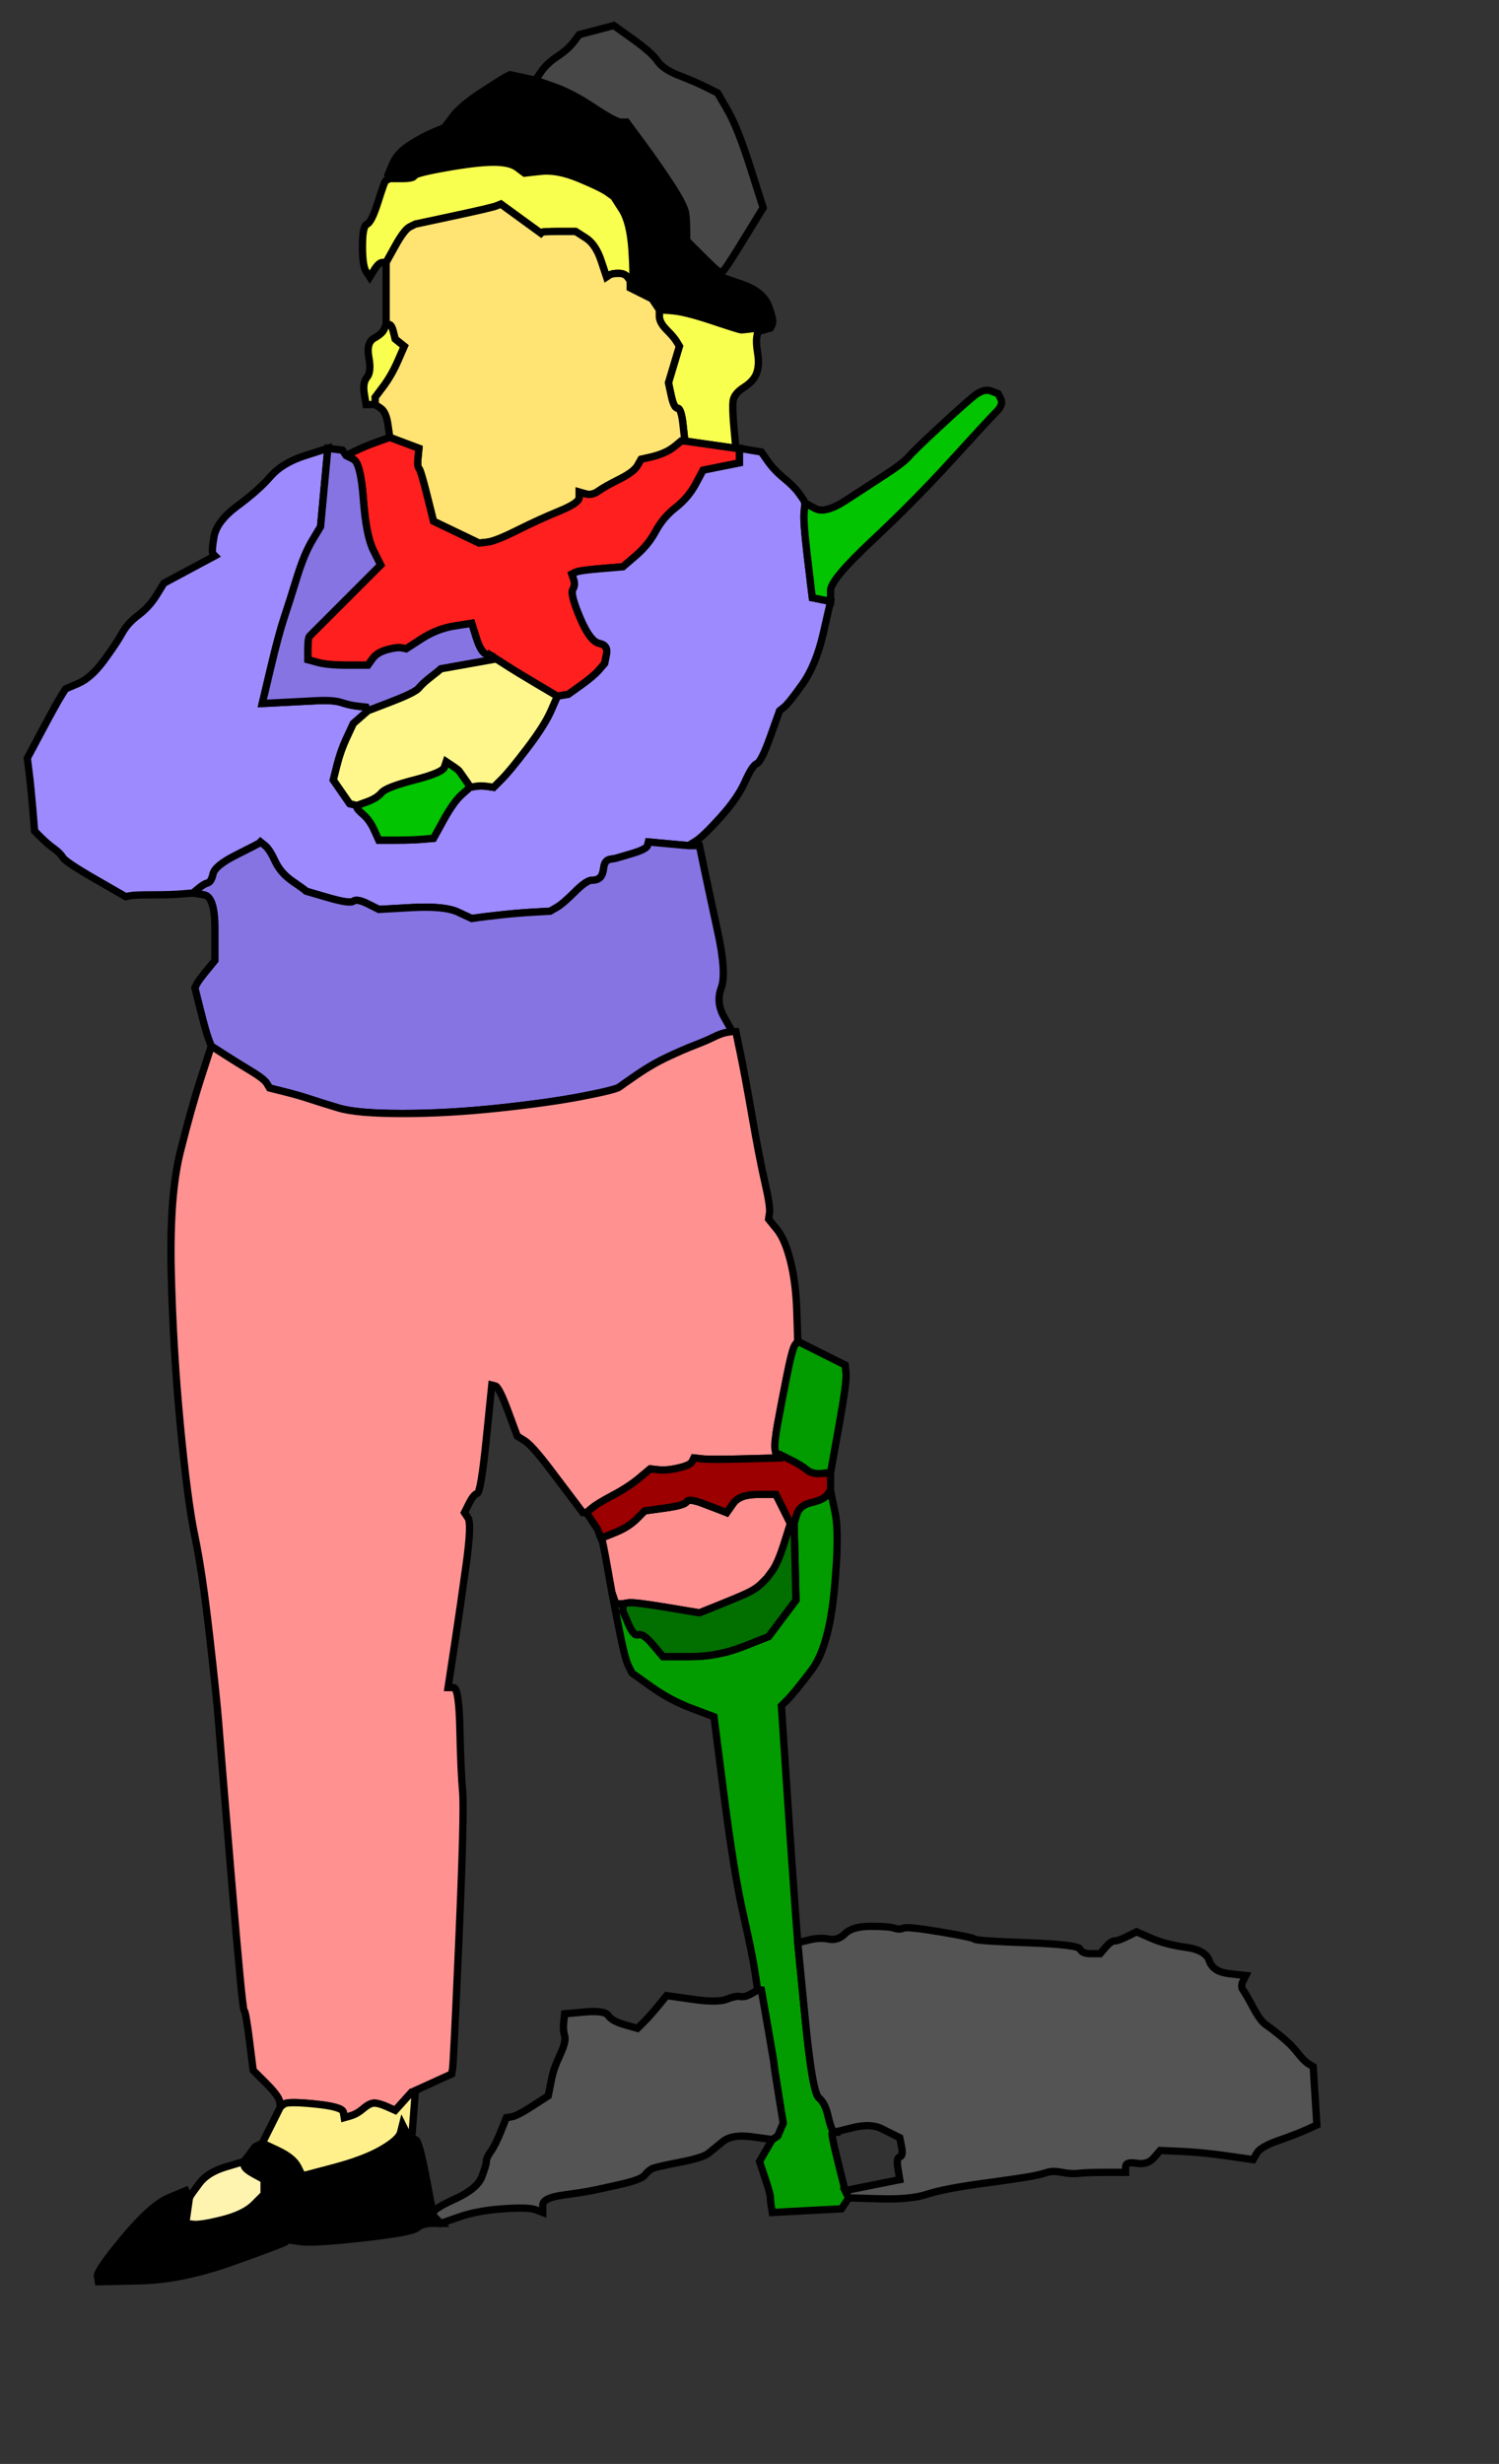 <?xml version='1.0' encoding='UTF-8' standalone='no'?>
<!-- Created with clker.com Crayon tracing tool http://www.clker.com) -->
<svg
   xmlns='http://www.w3.org/2000/svg'
   width='411.5'
   height='676'>
<rect width="100%" height="100%" fill="#333333" stroke="none"/>
<path style='opacity:1;fill:#000000;fill-rule:evenodd;stroke:#000000;stroke-width:2px;stroke-linecap:butt;stroke-linejoin:miter;stroke-opacity:1'	  d='M 143.5 21.25 L 147 22 L 152 23.75 Q 157 25.5  163 29.5 Q 169 33.5  170.5 33.5 L 172 33.5 L 176.25 39.25 Q 180.5 45  184.25 50.75 Q 188 56.5  188.25 58.75 Q 188.5 61  188.5 63.5 L 188.5 66 L 192.25 69.75 Q 196 73.5  197 74.25 L 198 75 L 198 75.5 L 198 76 L 203.75 78 Q 209.5 80  211 84 Q 212.5 88  212 89 L 211.5 90 L 209.75 90.5 L 208 91 L 208 90.5 L 208 90 L 206 90.25 Q 204 90.5  203.5 90.5 Q 203 90.5  195.5 88 Q 188 85.5  184.5 85.25 L 181 85 L 180 83.5 L 179 82 L 176 80.5 L 173 79 L 173 78 L 173 77 L 173.5 76.75 Q 174 76.5  173.5 68.75 Q 173 61  170.75 57.5 L 168.5 54 L 166.75 52.75 Q 165 51.5  159 49 Q 153 46.5  148.5 47 L 144 47.5 L 142 46 Q 140 44.5  135.5 44.5 Q 131 44.5  122.5 46 Q 114 47.5  113.75 48.25 Q 113.5 49  110.25 49 L 107 49 L 106.75 48.5 L 106.5 48 L 107.75 45 Q 109 42  112.5 39.75 Q 116 37.5  119 36.25 L 122 35 L 124.25 32 Q 126.5 29  132.25 25.25 Q 138 21.5  139 21 L 140 20.5 L 143.5 21.25  Z 
' id='path2' />
<path style='opacity:1;fill:#474747;fill-rule:evenodd;stroke:#000000;stroke-width:2px;stroke-linecap:butt;stroke-linejoin:miter;stroke-opacity:1'	  d='M 199 73.75 L 198 75 L 197 74.25 Q 196 73.5  192.25 69.75 L 188.5 66 L 188.5 63.5 Q 188.5 61  188.25 58.75 Q 188 56.5  184.25 50.75 Q 180.5 45  176.25 39.25 L 172 33.5 L 170.5 33.5 Q 169 33.5  163 29.5 Q 157 25.5  152 23.75 L 147 22 L 148.5 19.75 Q 150 17.5  153 15.5 Q 156 13.5  157.5 11.5 L 159 9.5 L 163.75 8.25 L 168.5 7 L 173.75 10.75 Q 179 14.5  180.5 16.75 Q 182 19  186.5 20.75 Q 191 22.5  194 24 L 197 25.5 L 199.75 30.25 Q 202.5 35  206 46 L 209.5 57 L 204.75 64.75 Q 200 72.5  199 73.75  Z 
' id='path4' />
<path style='opacity:1;fill:#F9FF4F;fill-rule:evenodd;stroke:#000000;stroke-width:2px;stroke-linecap:butt;stroke-linejoin:miter;stroke-opacity:1'	  d='M 173.5 76.75 L 173 77 L 172.25 76 Q 171.5 75  169.75 75 Q 168 75  167.25 75.5 L 166.5 76 L 165 71.5 Q 163.5 67  160.75 65.25 L 158 63.5 L 153.5 63.5 Q 149 63.5  148.75 63.75 L 148.5 64 L 143 60 L 137.5 56 L 136.25 56.5 Q 135 57  124.5 59.25 L 114 61.5 L 112.5 62.25 Q 111 63  108.5 67.5 L 106 72 L 105 72 Q 104 72  102.75 74 L 101.5 76 L 100.5 74.5 Q 99.5 73  99.5 67.5 Q 99.5 62  100.75 61.5 Q 102 61  103.75 55.5 Q 105.5 50  105.75 49.75 L 106 49.5 L 106.5 49.25 L 107 49 L 110.25 49 Q 113.5 49  113.75 48.25 Q 114 47.5  122.5 46 Q 131 44.5  135.5 44.5 Q 140 44.5  142 46 L 144 47.5 L 148.5 47 Q 153 46.5  159 49 Q 165 51.5  166.75 52.75 L 168.5 54 L 170.75 57.5 Q 173 61  173.5 68.75 Q 174 76.5  173.5 76.75  Z 
' id='path6' />
<path style='opacity:1;fill:#F9FF4F;fill-rule:evenodd;stroke:#000000;stroke-width:2px;stroke-linecap:butt;stroke-linejoin:miter;stroke-opacity:1'	  d='M 103 110 L 103 111 L 101.75 111 L 100.5 111 L 100 108 Q 99.5 105  100.75 103.5 Q 102 102  101.25 98 Q 100.5 94  102.75 92.75 Q 105 91.5  105.5 90.25 L 106 89 L 106.75 89 Q 107.5 89  108 91 L 108.5 93 L 109.75 94 L 111 95 L 109.25 99 Q 107.5 103  105.25 106 L 103 109 L 103 110  Z 
' id='path8' />
<path style='opacity:1;fill:#F9FF4F;fill-rule:evenodd;stroke:#000000;stroke-width:2px;stroke-linecap:butt;stroke-linejoin:miter;stroke-opacity:1'	  d='M 208 90.5 L 208 91 L 207.75 92.5 Q 207.5 94  208 97 Q 208.5 100  207.75 102.25 Q 207 104.5  204.25 106.25 Q 201.5 108  201.25 110 Q 201 112  201.5 117.5 L 202 123 L 195 122 L 188 121 L 187.5 116.5 Q 187 112  186 112 Q 185 112  184.25 108.5 L 183.5 105 L 185 100 L 186.5 95 L 185.75 93.75 Q 185 92.5  183 90.5 Q 181 88.5  181 86.75 L 181 85 L 184.5 85.25 Q 188 85.5  195.5 88 Q 203 90.5  203.5 90.5 Q 204 90.5  206 90.25 L 208 90 L 208 90.5  Z 
' id='path10' />
<path style='opacity:1;fill:#FFE373;fill-rule:evenodd;stroke:#000000;stroke-width:2px;stroke-linecap:butt;stroke-linejoin:miter;stroke-opacity:1'	  d='M 172.25 76 L 173 77 L 173 78 L 173 79 L 176 80.5 L 179 82 L 180 83.5 L 181 85 L 181 86.75 Q 181 88.5  183 90.5 Q 185 92.5  185.75 93.75 L 186.5 95 L 185 100 L 183.5 105 L 184.25 108.5 Q 185 112  186 112 Q 187 112  187.5 116.5 L 188 121 L 187.5 121 L 187 121 L 185.5 122.25 Q 184 123.5  182.25 124.25 Q 180.5 125  178.25 125.5 L 176 126 L 175 127.75 Q 174 129.5  170 131.5 Q 166 133.5  164.25 134.75 Q 162.5 136  160.75 135.5 L 159 135 L 159 136.5 Q 159 138  153.5 140.25 Q 148 142.5  142 145.5 Q 136 148.5  133.75 148.75 L 131.5 149 L 125.25 146 L 119 143 L 117.25 136 Q 115.5 129  115 128.5 Q 114.5 128  114.75 125.5 L 115 123 L 113 122.25 L 111 121.5 L 109 120.75 L 107 120 L 106.5 116.5 Q 106 113  104.5 112 L 103 111 L 103 110 L 103 109 L 105.25 106 Q 107.5 103  109.25 99 L 111 95 L 109.75 94 L 108.5 93 L 108 91 Q 107.5 89  106.75 89 L 106 89 L 106 80.5 L 106 72 L 108.5 67.5 Q 111 63  112.5 62.25 L 114 61.5 L 124.5 59.25 Q 135 57  136.25 56.5 L 137.5 56 L 143 60 L 148.5 64 L 148.75 63.75 Q 149 63.5  153.5 63.5 L 158 63.5 L 160.75 65.25 Q 163.5 67  165 71.5 L 166.5 76 L 167.25 75.5 Q 168 75  169.75 75 Q 171.5 75  172.25 76  Z 
' id='path12' />
<path style='opacity:1;fill:#FF1F1F;fill-rule:evenodd;stroke:#000000;stroke-width:2px;stroke-linecap:butt;stroke-linejoin:miter;stroke-opacity:1'	  d='M 103.5 121.25 L 107 120 L 109 120.75 L 111 121.5 L 113 122.25 L 115 123 L 114.75 125.5 Q 114.5 128  115 128.5 Q 115.5 129  117.25 136 L 119 143 L 125.25 146 L 131.5 149 L 133.75 148.75 Q 136 148.5  142 145.5 Q 148 142.5  153.5 140.25 Q 159 138  159 136.5 L 159 135 L 160.75 135.5 Q 162.5 136  164.25 134.75 Q 166 133.5  170 131.5 Q 174 129.5  175 127.75 L 176 126 L 178.25 125.5 Q 180.5 125  182.25 124.25 Q 184 123.5  185.5 122.25 L 187 121 L 187.5 121 L 188 121 L 195 122 L 202 123 L 202.5 123 L 203 123 L 203 125 L 203 127 L 198 128 L 193 129 L 191 132.75 Q 189 136.5  185.5 139.25 Q 182 142  180 145.75 Q 178 149.5  174.5 152.5 L 171 155.5 L 165 156 Q 159 156.5  158 157 L 157 157.5 L 157.5 159 Q 158 160.5  157.25 161.75 Q 156.5 163  159.25 169.5 Q 162 176  164.5 176.5 Q 167 177  166.5 179.5 L 166 182 L 164.5 183.75 Q 163 185.5  159.5 188 L 156 190.5 L 154.5 190.75 L 153 191 L 147.5 187.75 Q 142 184.5  138.5 182.25 L 135 180 L 133.5 179.5 Q 132 179  130.75 175 L 129.5 171 L 124.75 171.75 Q 120 172.5  115.75 175.25 L 111.5 178 L 110.25 177.75 Q 109 177.5  106.25 178.25 Q 103.5 179  102.25 180.75 L 101 182.5 L 95.5 182.5 Q 90 182.5  87.25 181.75 L 84.5 181 L 84.5 178 Q 84.5 175  85 174.5 Q 85.5 174  95 164.5 L 104.5 155 L 102.5 151 Q 100.5 147  99.75 137 Q 99 127  97 126 L 95 125 L 97.5 123.75 Q 100 122.5  103.5 121.25  Z 
' id='path14' />
<path style='opacity:1;fill:#9D8AFF;fill-rule:evenodd;stroke:#000000;stroke-width:2px;stroke-linecap:butt;stroke-linejoin:miter;stroke-opacity:1'	  d='M 83.75 125 L 90 123 L 89 133.75 L 88 144.5 L 85.75 148.25 Q 83.5 152  81.5 158.5 Q 79.5 165  78 169.5 Q 76.5 174  74.25 183.5 L 72 193 L 77 192.75 Q 82 192.5  86.75 192.25 Q 91.5 192  93.75 192.75 Q 96 193.5  98.25 193.75 L 100.5 194 L 100.75 194.5 L 101 195 L 99 196.75 L 97 198.5 L 95.25 202.25 Q 93.5 206  92.5 210 L 91.5 214 L 93.75 217.25 L 96 220.5 L 97 220.75 L 98 221 L 98 221.5 Q 98 222  99.75 223.5 Q 101.5 225  102.75 227.75 L 104 230.5 L 108.5 230.5 Q 113 230.5  116 230.25 L 119 230 L 121.75 225 Q 124.5 220  126.75 218 L 129 216 L 130.5 215.75 Q 132 215.5  133.75 215.75 L 135.5 216 L 137.75 213.75 Q 140 211.5  144.75 205.25 Q 149.5 199  151.25 195 L 153 191 L 154.5 190.75 L 156 190.5 L 159.5 188 Q 163 185.5  164.5 183.75 L 166 182 L 166.5 179.5 Q 167 177  164.5 176.5 Q 162 176  159.25 169.5 Q 156.5 163  157.25 161.75 Q 158 160.5  157.5 159 L 157 157.5 L 158 157 Q 159 156.5  165 156 L 171 155.5 L 174.5 152.5 Q 178 149.5  180 145.75 Q 182 142  185.5 139.25 Q 189 136.5  191 132.75 L 193 129 L 198 128 L 203 127 L 203 125 L 203 123 L 206 123.5 L 209 124 L 210.75 126.5 Q 212.5 129  215.25 131.25 Q 218 133.5  219.25 135.25 L 220.5 137 L 220.75 137.5 L 221 138 L 220.75 140.5 Q 220.5 143  221.5 151.5 Q 222.5 160  222.75 162 L 223 164 L 225.5 164.5 L 228 165 L 226 173.75 Q 224 182.5  220.25 187.75 Q 216.5 193  215.25 194 L 214 195 L 211.5 202 Q 209 209  207.75 209.5 Q 206.5 210  204.5 214.5 Q 202.5 219  197.75 224.25 Q 193 229.5  191 230.75 L 189 232 L 183.5 231.5 L 178 231 L 177.75 232 Q 177.5 233  173.25 234.25 L 169 235.5 L 167.5 235.75 Q 166 236  165.75 238 Q 165.5 240  164.75 240.75 Q 164 241.5  162.5 241.5 Q 161 241.5  157.75 244.75 Q 154.5 248  152.75 249 L 151 250 L 146.5 250.25 Q 142 250.5  137.5 251 Q 133 251.5  131.25 251.75 L 129.5 252 L 125.75 250.25 Q 122 248.5  113 249 L 104 249.5 L 101 248 Q 98 246.5  97 247.25 Q 96 248  90 246.25 L 84 244.5 L 83.75 244.25 Q 83.5 244  80.25 241.75 Q 77 239.5  75.5 236.25 Q 74 233  72.75 232 L 71.5 231 L 71.25 231.25 Q 71 231.5  65 234.5 Q 59 237.5  58.5 239.75 Q 58 242  57 242.25 Q 56 242.5  54.5 243.75 L 53 245 L 50 245.25 Q 47 245.5  42 245.5 Q 37 245.5  35.75 245.75 L 34.5 246 L 26.25 241.25 Q 18 236.5  17.25 235.25 Q 16.5 234  14.75 232.75 Q 13 231.5  11.25 229.75 L 9.5 228 L 9 222 Q 8.5 216  8 212 L 7.5 208 L 11.5 200.5 Q 15.5 193  16.75 191 L 18 189 L 21.5 187.5 Q 25 186  28.5 181.25 Q 32 176.5  33.5 173.75 Q 35 171  38 168.75 Q 41 166.5  43 163.25 L 45 160 L 52 156.25 L 59 152.5 L 58.5 152 Q 58 151.5  58.75 147.25 Q 59.5 143  65.25 138.75 Q 71 134.5  74.25 130.75 Q 77.5 127  83.75 125  Z 
' id='path16' />
<path style='opacity:1;fill:#8674E3;fill-rule:evenodd;stroke:#000000;stroke-width:2px;stroke-linecap:butt;stroke-linejoin:miter;stroke-opacity:1'	  d='M 183.5 231.5 L 189 232 L 190.5 232 L 192 232 L 193.25 238 Q 194.5 244  197 255.5 Q 199.5 267  198 271 Q 196.5 275  198.75 279 L 201 283 L 199.5 283.25 Q 198 283.5  196 284.5 Q 194 285.5  190.75 286.75 Q 187.5 288  183.25 290 Q 179 292  175 294.75 Q 171 297.5  170 298.25 Q 169 299  160 300.75 Q 151 302.5  137 304 Q 123 305.5  110.5 305.5 Q 98 305.5  93 304 Q 88 302.5  85 301.5 Q 82 300.5  78 299.5 L 74 298.5 L 73.25 297.25 Q 72.5 296  68.75 293.75 Q 65 291.5  61.5 289.25 L 58 287 L 57.25 285 Q 56.5 283  55 277 L 53.5 271 L 54 270 Q 54.5 269  56.75 266.25 L 59 263.5 L 59 254.75 Q 59 246  56 245.5 L 53 245 L 54.5 243.75 Q 56 242.5  57 242.25 Q 58 242  58.5 239.75 Q 59 237.5  65 234.5 Q 71 231.5  71.25 231.25 L 71.5 231 L 72.75 232 Q 74 233  75.5 236.25 Q 77 239.5  80.25 241.75 Q 83.5 244  83.75 244.25 L 84 244.5 L 90 246.25 Q 96 248  97 247.25 Q 98 246.5  101 248 L 104 249.5 L 113 249 Q 122 248.5  125.75 250.25 L 129.5 252 L 131.25 251.75 Q 133 251.5  137.5 251 Q 142 250.5  146.5 250.25 L 151 250 L 152.75 249 Q 154.5 248  157.75 244.75 Q 161 241.5  162.5 241.5 Q 164 241.5  164.75 240.75 Q 165.5 240  165.75 238 Q 166 236  167.5 235.75 L 169 235.5 L 173.25 234.25 Q 177.5 233  177.75 232 L 178 231 L 183.5 231.5  Z 
' id='path18' />
<path style='opacity:1;fill:#8674E3;fill-rule:evenodd;stroke:#000000;stroke-width:2px;stroke-linecap:butt;stroke-linejoin:miter;stroke-opacity:1'	  d='M 89 133.75 L 90 123 L 92 123.25 L 94 123.5 L 94.5 124.25 L 95 125 L 97 126 Q 99 127  99.75 137 Q 100.5 147  102.5 151 L 104.5 155 L 95 164.5 Q 85.5 174  85 174.5 Q 84.5 175  84.5 178 L 84.5 181 L 87.25 181.75 Q 90 182.5  95.5 182.5 L 101 182.5 L 102.25 180.75 Q 103.5 179  106.25 178.25 Q 109 177.5  110.25 177.75 L 111.5 178 L 115.75 175.25 Q 120 172.5  124.75 171.75 L 129.5 171 L 130.75 175 Q 132 179  133.5 179.5 L 135 180 L 135 180.5 L 135 181 L 128 182.25 L 121 183.5 L 120.75 183.75 Q 120.5 184  118.25 185.75 Q 116 187.5  115 188.75 Q 114 190  107.5 192.5 L 101 195 L 100.75 194.5 L 100.5 194 L 98.25 193.75 Q 96 193.5  93.75 192.75 Q 91.5 192  86.75 192.25 Q 82 192.5  77 192.75 L 72 193 L 74.25 183.5 Q 76.5 174  78 169.5 Q 79.5 165  81.5 158.5 Q 83.5 152  85.75 148.25 L 88 144.5 L 89 133.75  Z 
' id='path20' />
<path style='opacity:1;fill:#FFF78C;fill-rule:evenodd;stroke:#000000;stroke-width:2px;stroke-linecap:butt;stroke-linejoin:miter;stroke-opacity:1'	  d='M 135 180.5 L 135 180 L 138.5 182.25 Q 142 184.5  147.5 187.75 L 153 191 L 151.25 195 Q 149.5 199  144.75 205.25 Q 140 211.5  137.75 213.75 L 135.5 216 L 133.75 215.75 Q 132 215.5  130.5 215.75 L 129 216 L 128.75 215.5 Q 128.5 215  127.25 213.25 L 126 211.5 L 125.75 211.25 Q 125.5 211  124 210 L 122.5 209 L 122 210.5 Q 121.5 212  113.75 214 Q 106 216  104.75 217.5 Q 103.5 219  100.75 220 L 98 221 L 97 220.75 L 96 220.5 L 93.75 217.25 L 91.5 214 L 92.5 210 Q 93.5 206  95.25 202.25 L 97 198.5 L 99 196.75 L 101 195 L 107.5 192.5 Q 114 190  115 188.75 Q 116 187.5  118.25 185.75 Q 120.5 184  120.75 183.75 L 121 183.5 L 128 182.25 L 135 181 L 135 180.5  Z 
' id='path22' />
<path style='opacity:1;fill:#03C400;fill-rule:evenodd;stroke:#000000;stroke-width:2px;stroke-linecap:butt;stroke-linejoin:miter;stroke-opacity:1'	  d='M 128.75 215.5 L 129 216 L 126.75 218 Q 124.5 220  121.75 225 L 119 230 L 116 230.25 Q 113 230.5  108.5 230.5 L 104 230.5 L 102.75 227.75 Q 101.5 225  99.75 223.5 Q 98 222  98 221.5 L 98 221 L 100.75 220 Q 103.5 219  104.75 217.5 Q 106 216  113.75 214 Q 121.5 212  122 210.5 L 122.5 209 L 124 210 Q 125.5 211  125.75 211.25 L 126 211.5 L 127.25 213.25 Q 128.5 215  128.75 215.5  Z 
' id='path24' />
<path style='opacity:1;fill:#03C400;fill-rule:evenodd;stroke:#000000;stroke-width:2px;stroke-linecap:butt;stroke-linejoin:miter;stroke-opacity:1'	  d='M 228 162 L 228 165 L 225.5 164.5 L 223 164 L 222.75 162 Q 222.5 160  221.5 151.5 Q 220.5 143  220.75 140.5 L 221 138 L 223.75 139.5 Q 226.5 141  232.25 137.25 Q 238 133.5  243 130.25 Q 248 127  249.5 125.25 Q 251 123.5  257.75 117.25 Q 264.5 111  267.25 108.75 Q 270 106.5  272 107.25 L 274 108 L 274.75 109.5 Q 275.5 111  273.5 113 Q 271.5 115  261.25 126.25 Q 251 137.5  239.5 148.25 Q 228 159  228 162  Z 
' id='path26' />
<path style='opacity:1;fill:#FF9191;fill-rule:evenodd;stroke:#000000;stroke-width:2px;stroke-linecap:butt;stroke-linejoin:miter;stroke-opacity:1'	  d='M 199.5 283.25 L 201 283 L 201.5 283 L 202 283 L 203.25 289 Q 204.5 295  206.5 306.5 Q 208.5 318  210 324.5 Q 211.5 331  211.25 332.75 L 211 334.5 L 213.25 337.25 Q 215.5 340  217 346 Q 218.5 352  218.75 360 L 219 368 L 218.25 369 Q 217.5 370  216 377.5 Q 214.5 385  213.5 390.5 Q 212.5 396  213.25 397.5 L 214 399 L 214 399.5 L 214 400 L 204.5 400.25 Q 195 400.5  192.75 400.25 L 190.5 400 L 190 401 Q 189.5 402  186.25 402.75 Q 183 403.5  180.75 403.25 L 178.5 403 L 175.5 405.5 Q 172.5 408  168.25 410.25 Q 164 412.5  162.5 413.75 L 161 415 L 160.5 415 L 160 415 L 157.75 412 Q 155.5 409  150.75 402.75 Q 146 396.5  144 395.25 L 142 394 L 139.5 387.25 Q 137 380.5  136 380.25 L 135 380 L 133.5 394.75 Q 132 409.5  131 409.75 Q 130 410  128.75 412.5 L 127.5 415 L 128.5 416.5 Q 129.5 418  128 429 Q 126.5 440  124.75 451.5 L 123 463 L 124.5 463 Q 126 463  126.25 474.5 Q 126.5 486  127 491.5 Q 127.5 497  126 531.5 Q 124.5 566  124.25 567.5 L 124 569 L 118.5 571.5 L 113 574 L 110.75 576.5 L 108.5 579 L 106.25 578 Q 104 577  102.75 577 Q 101.5 577  99.75 578.5 Q 98 580  96.25 580.5 L 94.5 581 L 94.25 579.5 Q 94 578  86.5 577.25 Q 79 576.5  78 577.25 L 77 578 L 76.75 576.5 Q 76.5 575  73 571.5 L 69.5 568 L 68.5 560 Q 67.5 552  67 551.5 Q 66.5 551  63.5 515 Q 60.5 479  60 472.5 Q 59.5 466  57.5 448.5 Q 55.5 431  53.5 421.5 Q 51.5 412  49.5 391 Q 47.5 370  47 349 Q 46.5 328  49.5 316 Q 52.5 304  55.25 295.5 L 58 287 L 61.5 289.25 Q 65 291.5  68.75 293.75 Q 72.5 296  73.25 297.25 L 74 298.5 L 78 299.5 Q 82 300.5  85 301.5 Q 88 302.5  93 304 Q 98 305.5  110.5 305.5 Q 123 305.5  137 304 Q 151 302.5  160 300.75 Q 169 299  170 298.25 Q 171 297.5  175 294.75 Q 179 292  183.25 290 Q 187.5 288  190.75 286.75 Q 194 285.5  196 284.5 Q 198 283.5  199.5 283.25  Z 
' id='path28' />
<path style='opacity:1;fill:#FF9191;fill-rule:evenodd;stroke:#000000;stroke-width:2px;stroke-linecap:butt;stroke-linejoin:miter;stroke-opacity:1'	  d='M 215 414 L 217 418 L 215.25 423.5 Q 213.5 429  212 431 L 210.5 433 L 209 434.5 Q 207.5 436  204.75 437.25 Q 202 438.5  197 440.5 L 192 442.5 L 183 441 Q 174 439.5  172.5 439.75 L 171 440 L 170 440 L 169 440 L 168.5 438.5 L 168 437 L 166.75 430 Q 165.5 423  165.25 422.5 L 165 422 L 168.75 420.5 Q 172.5 419  174.75 416.75 L 177 414.5 L 182.5 413.75 Q 188 413  188.5 412 Q 189 411  193 412.5 Q 197 414  198.25 414.5 L 199.5 415 L 201.25 412.5 Q 203 410  208 410 L 213 410 L 215 414  Z 
' id='path30' />
<path style='opacity:1;fill:#9C0000;fill-rule:evenodd;stroke:#000000;stroke-width:2px;stroke-linecap:butt;stroke-linejoin:miter;stroke-opacity:1'	  d='M 214 399.5 L 214 399 L 217 400.5 Q 220 402  221.5 403.25 Q 223 404.5  225.5 404.25 L 228 404 L 228 406.5 L 228 409 L 227 410.25 Q 226 411.5  222.75 412.25 Q 219.5 413  218.75 415.5 L 218 418 L 217.5 418 L 217 418 L 215 414 L 213 410 L 208 410 Q 203 410  201.25 412.5 L 199.5 415 L 198.25 414.5 Q 197 414  193 412.5 Q 189 411  188.5 412 Q 188 413  182.5 413.75 L 177 414.5 L 174.75 416.75 Q 172.5 419  168.75 420.5 L 165 422 L 164.5 420.75 L 164 419.5 L 162.5 417.25 L 161 415 L 162.5 413.75 Q 164 412.5  168.25 410.25 Q 172.5 408  175.5 405.5 L 178.5 403 L 180.75 403.25 Q 183 403.5  186.25 402.75 Q 189.5 402  190 401 L 190.5 400 L 192.75 400.25 Q 195 400.5  204.5 400.25 L 214 400 L 214 399.5  Z 
' id='path32' />
<path style='opacity:1;fill:#039C00;fill-rule:evenodd;stroke:#000000;stroke-width:2px;stroke-linecap:butt;stroke-linejoin:miter;stroke-opacity:1'	  d='M 227 410.25 L 228 409 L 229.25 415 Q 230.5 421  229 436.5 Q 227.5 452  222.75 458.25 Q 218 464.5  216.25 466.25 L 214.5 468 L 216 490.5 Q 217.5 513  218.25 523 L 219 533 L 221 553.5 Q 223 574  224.75 575.5 Q 226.5 577  227.25 580.25 Q 228 583.5  228.5 584.25 L 229 585 L 228.5 585 Q 228 585  230 593 L 232 601 L 232.25 601.5 L 232.5 602 L 232.75 602.5 L 233 603 L 232 604.5 L 231 606 L 221.5 606.5 L 212 607 L 211.75 605.5 Q 211.5 604  211.5 603 Q 211.5 602  210 597.5 L 208.5 593 L 210.25 590 L 212 587 L 212.75 586.5 L 213.5 586 L 214.25 584.25 L 215 582.5 L 213.75 574.75 Q 212.5 567  212.5 566.5 Q 212.5 566  210.75 556 L 209 546 L 208.5 546 L 208 546 L 207.25 541 Q 206.5 536  204 525 Q 201.5 514  198.75 492.5 L 196 471 L 190 468.75 Q 184 466.5  178.75 462.75 L 173.5 459 L 172.5 457 Q 171.5 455  169.75 446 L 168 437 L 168.5 438.5 L 169 440 L 170 440 L 171 440 L 171 441 L 171 442 L 172.5 445.5 Q 174 449  175.25 448.5 Q 176.5 448  179.25 451.25 L 182 454.5 L 189.5 454.5 Q 197 454.5  204 451.75 L 211 449 L 214.75 444 L 218.5 439 L 218.25 428.5 L 218 418 L 218.75 415.5 Q 219.5 413  222.75 412.25 Q 226 411.5  227 410.25  Z 
' id='path34' />
<path style='opacity:1;fill:#039C00;fill-rule:evenodd;stroke:#000000;stroke-width:2px;stroke-linecap:butt;stroke-linejoin:miter;stroke-opacity:1'	  d='M 218.25 369 L 219 368 L 221.5 369.25 Q 224 370.5  227 372 Q 230 373.5  231 374 L 232 374.5 L 232.25 376.75 Q 232.5 379  230.25 391.5 L 228 404 L 225.5 404.25 Q 223 404.5  221.5 403.25 Q 220 402  217 400.5 L 214 399 L 213.5 399 L 213 399 L 212.75 397.5 Q 212.5 396  213.5 390.5 Q 214.5 385  216 377.5 Q 217.5 370  218.25 369  Z 
' id='path36' />
<path style='opacity:1;fill:#027000;fill-rule:evenodd;stroke:#000000;stroke-width:2px;stroke-linecap:butt;stroke-linejoin:miter;stroke-opacity:1'	  d='M 215.25 423.5 L 217 418 L 217.5 418 L 218 418 L 218.25 428.5 L 218.5 439 L 214.75 444 L 211 449 L 204 451.75 Q 197 454.5  189.5 454.5 L 182 454.5 L 179.25 451.25 Q 176.5 448  175.25 448.5 Q 174 449  172.5 445.5 L 171 442 L 171 441 L 171 440 L 172.5 439.75 Q 174 439.5  183 441 L 192 442.5 L 197 440.5 Q 202 438.5  204.75 437.25 Q 207.5 436  209 434.5 L 210.5 433 L 212 431 Q 213.5 429  215.25 423.5  Z 
' id='path38' />
<path style='opacity:1;fill:#545454;fill-rule:evenodd;stroke:#000000;stroke-width:2px;stroke-linecap:butt;stroke-linejoin:miter;stroke-opacity:1'	  d='M 206.25 547 L 208 546 L 208.5 546 L 209 546 L 210.75 556 Q 212.5 566  212.5 566.5 Q 212.5 567  213.75 574.75 L 215 582.5 L 214.25 584.25 L 213.5 586 L 212.75 586.5 L 212 587 L 206.5 586.25 Q 201 585.5  198.5 587.5 Q 196 589.5  194.5 590.75 Q 193 592  186.5 593.25 Q 180 594.5  179 595 Q 178 595.5  177 596.75 Q 176 598  170.5 599.25 Q 165 600.5  162.5 601 Q 160 601.5  154.5 602.25 Q 149 603  149 605 L 149 607 L 147 606.25 Q 145 605.5  138 606 Q 131 606.5  126 608.25 L 121 610 L 120 609 L 119 608 L 119 607 Q 119 606  125 603.25 Q 131 600.5  132.25 597.25 Q 133.5 594  133.5 593 Q 133.5 592  134.75 590.25 Q 136 588.5  137.5 584.75 L 139 581 L 140.5 580.75 Q 142 580.5  146.25 577.75 L 150.5 575 L 150.75 573.75 Q 151 572.5  151.5 570 Q 152 567.5  153.75 563.75 Q 155.5 560  155 558.5 Q 154.5 557  154.75 554.75 L 155 552.5 L 160.5 552 Q 166 551.5  167 553 Q 168 554.5  171.5 555.5 L 175 556.5 L 176.75 554.75 Q 178.5 553  180.75 550.25 L 183 547.5 L 190 548.5 Q 197 549.5  199.5 548.5 Q 202 547.5  203.25 547.75 Q 204.5 548  206.25 547  Z 
' id='path40' />
<path style='opacity:1;fill:#545454;fill-rule:evenodd;stroke:#000000;stroke-width:2px;stroke-linecap:butt;stroke-linejoin:miter;stroke-opacity:1'	  d='M 241.5 603.25 L 233 603 L 232.75 602.5 L 232.5 602 L 232.25 601.5 L 232 601 L 239.5 599.5 L 247 598 L 246.5 595 Q 246 592  247 591.75 Q 248 591.5  247.5 589 L 247 586.5 L 246 586 Q 245 585.5  242 584 Q 239 582.5  234 583.75 L 229 585 L 228.5 584.25 Q 228 583.5  227.25 580.25 Q 226.5 577  224.75 575.5 Q 223 574  221 553.5 L 219 533 L 222 532.25 Q 225 531.5  227.5 532 Q 230 532.5  232 530.5 Q 234 528.5  239 528.5 Q 244 528.5  245.5 529 Q 247 529.5  248 529 Q 249 528.5  258 530 Q 267 531.5  267.5 532 Q 268 532.5  282 533 Q 296 533.5  296.5 534.75 Q 297 536  299.5 536 L 302 536 L 303.5 534.25 Q 305 532.5  306 532.5 Q 307 532.5  309.5 531.25 L 312 530 L 316 531.75 Q 320 533.5  325.5 534.25 Q 331 535  332 538 Q 333 541  337.5 541.5 L 342 542 L 341.25 543.5 Q 340.5 545  341.25 546 Q 342 547  344 550.75 Q 346 554.5  347.5 555.5 Q 349 556.5  351.75 558.75 Q 354.5 561  356.25 563.25 Q 358 565.5  359.25 566.25 L 360.5 567 L 361 575 L 361.5 583 L 358.75 584.25 Q 356 585.5  351 587.25 Q 346 589  345 590.75 L 344 592.5 L 337 591.5 Q 330 590.5  324.25 590.25 L 318.5 590 L 316.75 592 Q 315 594  312 593.5 Q 309 593  309 594.5 L 309 596 L 303.75 596 Q 298.5 596  296.25 596.25 Q 294 596.5  291.5 596 Q 289 595.5  287.5 596 Q 286 596.5  283.5 597 Q 281 597.5  270 599 Q 259 600.5  254.5 602 Q 250 603.5  241.5 603.25  Z 
' id='path42' />
<path style='opacity:1;fill:#FFF08C;fill-rule:evenodd;stroke:#000000;stroke-width:2px;stroke-linecap:butt;stroke-linejoin:miter;stroke-opacity:1'	  d='M 110.75 576.5 L 113 574 L 113.5 574 L 114 574 L 113.5 580.5 L 113 587 L 113 587.5 L 113 588 L 111.75 585.5 L 110.5 583 L 110 585 Q 109.5 587  104.75 589.75 Q 100 592.5  91.5 594.75 L 83 597 L 81.75 594.5 Q 80.5 592  76.25 590 L 72 588 L 74.5 583 L 77 578 L 78 577.25 Q 79 576.5  86.5 577.25 Q 94 578  94.25 579.5 L 94.5 581 L 96.25 580.5 Q 98 580  99.75 578.5 Q 101.5 577  102.75 577 Q 104 577  106.25 578 L 108.5 579 L 110.75 576.5  Z 
' id='path44' />
<path style='opacity:1;fill:#000000;fill-rule:evenodd;stroke:#000000;stroke-width:2px;stroke-linecap:butt;stroke-linejoin:miter;stroke-opacity:1'	  d='M 113 587.5 L 113 587 L 114 587 Q 115 587  117 597.5 L 119 608 L 120 609 L 121 610 L 118.5 610 Q 116 610  114.5 611.25 Q 113 612.5  99.5 614 Q 86 615.5  82.5 615 L 79 614.5 L 78.5 615 Q 78 615.5  64 620.5 Q 50 625.5  38.5 625.75 L 27 626 L 26.75 624.5 Q 26.5 623  34 614 Q 41.5 605  46.25 603 L 51 601 L 51.5 602 L 52 603 L 51.5 606.5 L 51 610 L 53 610.25 Q 55 610.5  61 609 Q 67 607.5  69.75 604.75 L 72.5 602 L 72.5 600 L 72.5 598 L 69.75 596.5 Q 67 595  67 594 L 67 593 L 68.5 591 L 70 589 L 71 588.5 L 72 588 L 76.25 590 Q 80.5 592  81.75 594.5 L 83 597 L 91.5 594.75 Q 100 592.5  104.75 589.75 Q 109.5 587  110 585 L 110.5 583 L 111.75 585.5 L 113 588 L 113 587.5  Z 
' id='path46' />
<path style='opacity:1;fill:#FFF3B0;fill-rule:evenodd;stroke:#000000;stroke-width:2px;stroke-linecap:butt;stroke-linejoin:miter;stroke-opacity:1'	  d='M 62 594.5 L 67 593 L 67 594 Q 67 595  69.75 596.5 L 72.5 598 L 72.5 600 L 72.5 602 L 69.75 604.75 Q 67 607.5  61 609 Q 55 610.5  53 610.25 L 51 610 L 51.5 606.5 L 52 603 L 52.25 602.5 Q 52.5 602  54.75 599 Q 57 596  62 594.5  Z 
' id='path48' />

</svg>
